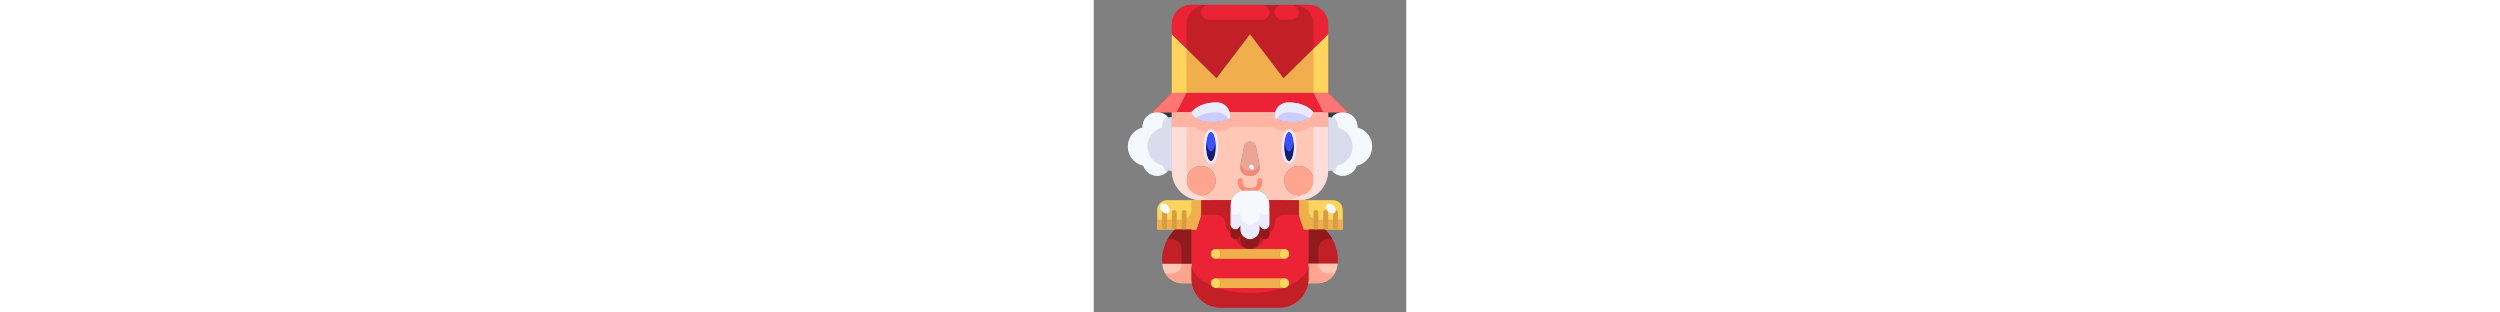 <svg  viewBox="0 0 64 64" width="512" xmlns="http://www.w3.org/2000/svg"><rect x="0" y="0" width="64" height="64" fill="#808080" stroke="none"/><g id="_06-puppet" data-name="06-puppet"><path d="m16 23v1a3.193 3.193 0 0 0 -.7.09 2.986 2.986 0 0 0 -2.3-1.09z" fill="#333940"/><path d="m48 23h3a2.986 2.986 0 0 0 -2.3 1.09 3.193 3.193 0 0 0 -.7-.09z" fill="#333940"/><path d="m52 23h-7s-1.44-2-5-2a2.717 2.717 0 0 0 -2.84 2.05l-.16-.05h-9l-.16.05a2.717 2.717 0 0 0 -2.84-2.05c-3.56 0-5 2-5 2h-8l4-4h32z" fill="#eb2335"/><path d="m51 43v4h-8l-1-3v-3h7a2.006 2.006 0 0 1 2 2z" fill="#ffd45d"/><path d="m50 53a7.792 7.792 0 0 1 -.06 1h-5.94v-7h3.39a8.909 8.909 0 0 1 2.61 6z" fill="#c22026"/><path d="m44 54h5.94a4.135 4.135 0 0 1 -3.94 4h-2l-.09-.01a5.361 5.361 0 0 0 .09-.99z" fill="#ffc7b5"/><path d="m48 24v11a6 6 0 0 1 -6 6h-6l-.16.06a2.979 2.979 0 0 0 -2.84-2.06h-2a2.979 2.979 0 0 0 -2.84 2.06l-.16-.06h-6.05a6.007 6.007 0 0 1 -5.95-6v-12h4s.44 2 4 2 4-1 4-1a3.643 3.643 0 0 0 -.16-.95l.16-.05h9l.16.05a3.643 3.643 0 0 0 -.16.95s.44 1 4 1 4-2 4-2h3zm-3 13a3 3 0 1 0 -3 3 3 3 0 0 0 3-3zm-4-7c0-1.66-.45-3-1-3s-1 1.34-1 3 .45 3 1 3 1-1.34 1-3zm-7 4.18a1.472 1.472 0 0 0 -.04-.36l-.76-3.84a1.225 1.225 0 0 0 -2.4 0l-.76 3.84a1.472 1.472 0 0 0 -.04.36 1.814 1.814 0 0 0 1.82 1.82h.36a1.814 1.814 0 0 0 1.82-1.82zm-9-4.18c0-1.66-.45-3-1-3s-1 1.34-1 3 .45 3 1 3 1-1.34 1-3zm0 7a3 3 0 1 0 -3 3 3 3 0 0 0 3-3z" fill="#ffc7b5"/><path d="m48 7v12h-32v-12l9.13 9 6.87-9 6.87 9z" fill="#f0af4c"/><path d="m48 5v2l-9.13 9-6.87-9-6.87 9-9.13-9v-2a4 4 0 0 1 4-4h24a4 4 0 0 1 4 4z" fill="#c22026"/><path d="m45 23s-.44 2-4 2-4-1-4-1a3.643 3.643 0 0 1 .16-.95 2.717 2.717 0 0 1 2.84-2.05c3.56 0 5 2 5 2z" fill="#ccf"/><path d="m26 58a1 1 0 1 0 -1 1 1 1 0 0 0 1-1zm0-6a1 1 0 1 0 -1 1 1 1 0 0 0 1-1zm12 0a1 1 0 1 0 1-1 1 1 0 0 0 -1 1zm0 6a1 1 0 1 0 1-1 1 1 0 0 0 -1 1zm6-4v3a5.361 5.361 0 0 1 -.09.99 6 6 0 0 1 -5.91 5.01h-12a6 6 0 0 1 -5.91-5.01 5.361 5.361 0 0 1 -.09-.99v-10h1l1-3v-3h6l.16.06a2.653 2.653 0 0 0 -.16.94v4a1 1 0 0 0 2 0v1a2.006 2.006 0 0 0 2 2 2.015 2.015 0 0 0 2-2v-1a1 1 0 0 0 2 0v-4a2.653 2.653 0 0 0 -.16-.94l.16-.06h6v3l1 3h1z" fill="#eb2335"/><circle cx="39" cy="52" fill="#ffd45d" r="1"/><circle cx="39" cy="58" fill="#ffd45d" r="1"/><path d="m34 46v1a2.015 2.015 0 0 1 -2 2 2.006 2.006 0 0 1 -2-2v-1a1 1 0 0 1 -2 0v-4a2.653 2.653 0 0 1 .16-.94 2.979 2.979 0 0 1 2.84-2.06h2a2.979 2.979 0 0 1 2.84 2.06 2.653 2.653 0 0 1 .16.94v4a1 1 0 0 1 -2 0z" fill="#f5f9ff"/><path d="m33.96 33.82a1.472 1.472 0 0 1 .04.36 1.814 1.814 0 0 1 -1.82 1.82h-.36a1.814 1.814 0 0 1 -1.82-1.82 1.472 1.472 0 0 1 .04-.36l.76-3.84a1.225 1.225 0 0 1 2.4 0z" fill="#eda396"/><path d="m27.84 23.05a3.643 3.643 0 0 1 .16.95s-.44 1-4 1-4-2-4-2 1.44-2 5-2a2.717 2.717 0 0 1 2.84 2.05z" fill="#ccf"/><circle cx="25" cy="52" fill="#ffd45d" r="1"/><circle cx="25" cy="58" fill="#ffd45d" r="1"/><path d="m22 41v3l-1 3h-8v-4a2.006 2.006 0 0 1 2-2z" fill="#ffd45d"/><path d="m20.09 57.99-.09.01h-2a4.135 4.135 0 0 1 -3.94-4h5.94v3a5.361 5.361 0 0 0 .09.99z" fill="#ffc7b5"/><path d="m20 47v7h-5.94a7.792 7.792 0 0 1 -.06-1 8.871 8.871 0 0 1 2.62-6z" fill="#c22026"/><path d="m53.99 26.14a3.991 3.991 0 0 1 -.14 7.77 2.982 2.982 0 0 1 -5.15 1 3.193 3.193 0 0 1 -.7.09v-11a3.193 3.193 0 0 1 .7.09 2.991 2.991 0 0 1 5.3 1.91c0 .05-.01.09-.01.14z" fill="#dbdbee"/><path d="m16 24v11a3.193 3.193 0 0 1 -.7-.09 2.982 2.982 0 0 1 -5.15-1 3.991 3.991 0 0 1 -.14-7.77c0-.05-.01-.09-.01-.14a2.991 2.991 0 0 1 5.3-1.91 3.193 3.193 0 0 1 .7-.09z" fill="#dbdbee"/><ellipse cx="40" cy="30" fill="#3e50f7" rx="1" ry="3"/><ellipse cx="24" cy="30" fill="#3e50f7" rx="1" ry="3"/><path d="m35 44a1 1 0 0 1 -1-1v1a2.015 2.015 0 0 1 -2 2 2.006 2.006 0 0 1 -2-2v-1a1 1 0 0 1 -2 0v3a1 1 0 0 0 2 0v1a2.006 2.006 0 0 0 2 2 2.015 2.015 0 0 0 2-2v-1a1 1 0 0 0 2 0v-3a1 1 0 0 1 -1 1z" fill="#ebebff"/><path d="m40 23a6.913 6.913 0 0 1 4.1 1.188 2.249 2.249 0 0 0 .9-1.188s-1.44-2-5-2a2.717 2.717 0 0 0 -2.84 2.05 3.643 3.643 0 0 0 -.16.95 1.047 1.047 0 0 0 .437.383 2.7 2.7 0 0 1 2.563-1.383z" fill="#ebebff"/><path d="m28 24a3.643 3.643 0 0 0 -.16-.95 2.717 2.717 0 0 0 -2.84-2.05c-3.56 0-5 2-5 2a2.249 2.249 0 0 0 .9 1.188 6.913 6.913 0 0 1 4.1-1.188 2.7 2.7 0 0 1 2.563 1.383 1.047 1.047 0 0 0 .437-.383z" fill="#ebebff"/><path d="m53.99 26.14c0-.05.01-.09.01-.14a3 3 0 0 0 -3-3 2.946 2.946 0 0 0 -1.988.786 2.982 2.982 0 0 1 .988 2.214c0 .05-.01.09-.01.14a3.991 3.991 0 0 1 -.14 7.77 3.027 3.027 0 0 1 -.842 1.3 2.948 2.948 0 0 0 1.992.79 3 3 0 0 0 2.85-2.09 3.991 3.991 0 0 0 .14-7.77z" fill="#f5f9ff"/><path d="m14.15 33.91a3.991 3.991 0 0 1 -.14-7.77c0-.05-.01-.09-.01-.14a2.982 2.982 0 0 1 .988-2.214 2.946 2.946 0 0 0 -1.988-.786 3 3 0 0 0 -3 3c0 .05.01.09.01.14a3.991 3.991 0 0 0 .14 7.77 3 3 0 0 0 2.85 2.09 2.948 2.948 0 0 0 1.992-.79 3.027 3.027 0 0 1 -.842-1.3z" fill="#f5f9ff"/><path d="m40 31c-.433 0-.8-.836-.939-2a8.513 8.513 0 0 0 -.061 1c0 1.66.45 3 1 3s1-1.34 1-3a8.513 8.513 0 0 0 -.061-1c-.139 1.164-.506 2-.939 2z" fill="#161e70"/><path d="m24 31c-.433 0-.8-.836-.939-2a8.513 8.513 0 0 0 -.061 1c0 1.66.45 3 1 3s1-1.34 1-3a8.513 8.513 0 0 0 -.061-1c-.139 1.164-.506 2-.939 2z" fill="#161e70"/><path d="m33.929 33.664a1.823 1.823 0 0 1 -1.009 1.186 1.994 1.994 0 0 1 -.74.15h-.36a1.994 1.994 0 0 1 -.74-.15 1.823 1.823 0 0 1 -1.009-1.186l-.031.156a1.472 1.472 0 0 0 -.04.36 1.822 1.822 0 0 0 1.08 1.67 1.994 1.994 0 0 0 .74.15h.36a1.994 1.994 0 0 0 .74-.15 1.822 1.822 0 0 0 1.08-1.67 1.472 1.472 0 0 0 -.04-.36z" fill="#ed8a79"/><path d="m45 23a2.249 2.249 0 0 1 -.9 1.188 5.129 5.129 0 0 1 -3.1.812 7.332 7.332 0 0 1 -3.563-.617 1.047 1.047 0 0 1 -.437-.383 3.643 3.643 0 0 1 .16-.95l-.16-.05h-9l-.16.05a3.643 3.643 0 0 1 .16.95 1.047 1.047 0 0 1 -.437.383 7.332 7.332 0 0 1 -3.563.617 5.129 5.129 0 0 1 -3.1-.812 2.249 2.249 0 0 1 -.9-1.188h-4v3h4.665a4.8 4.8 0 0 0 3.335 1c3.56 0 4-1 4-1h9s.44 1 4 1a4.8 4.8 0 0 0 3.335-1h3.665v-3z" fill="#ffb4a3"/><path d="m16 28v7a5.361 5.361 0 0 0 .09.99 6 6 0 0 0 5.91 5.01h3a6 6 0 0 1 -5.91-5.01 5.361 5.361 0 0 1 -.09-.99v-9h-3z" fill="#fdddd7"/><path d="m45 26v9a5.361 5.361 0 0 1 -.09.99 6 6 0 0 1 -5.91 5.01h3a6 6 0 0 0 5.91-5.01 5.361 5.361 0 0 0 .09-.99v-9z" fill="#fdddd7"/><circle cx="42" cy="37" fill="#ffa48f" r="3"/><circle cx="22" cy="37" fill="#ffa48f" r="3"/><path d="m16 7v12h3v-9.043z" fill="#ffd45d"/><path d="m45 19h3v-12l-3 2.957z" fill="#ffd45d"/><path d="m19 5a4 4 0 0 1 4-4h-3a4 4 0 0 0 -4 4v2l3 2.957z" fill="#eb2335"/><path d="m44 1h-3a4 4 0 0 1 4 4v4.957l3-2.957v-2a4 4 0 0 0 -4-4z" fill="#eb2335"/><path d="m16 19-4 4h1 3 1l2-4z" fill="#ff7673"/><path d="m48 19h-3l2 4h1 3 1z" fill="#ff7673"/><path d="m51 47v-2h-5a2 2 0 0 1 -2-2v-2h-2v3l1 3z" fill="#f0af4c"/><path d="m44 47v7h2v-3a2 2 0 0 1 2-2h.874a11.16 11.16 0 0 0 -1.484-2z" fill="#911a1c"/><path d="m46 54h-2v3a5.361 5.361 0 0 1 -.09.99l.09.01h2a4.072 4.072 0 0 0 3.307-2h-1.307a2 2 0 0 1 -2-2z" fill="#ffa48f"/><path d="m20 41v2a2 2 0 0 1 -2 2h-5v2h8l1-3v-3z" fill="#f0af4c"/><path d="m16 56h-1.307a4.072 4.072 0 0 0 3.307 2h2l.09-.01a5.361 5.361 0 0 1 -.09-.99v-3h-2a2 2 0 0 1 -2 2z" fill="#ffa48f"/><path d="m15.128 49h.872a2 2 0 0 1 2 2v3h2v-7h-3.38a11.09 11.09 0 0 0 -1.492 2z" fill="#911a1c"/><path d="m27 46a2 2 0 0 0 2 2 3 3 0 0 0 6 0 2 2 0 0 0 2-2 2 2 0 0 1 2-2h3v-3h-6l-.16.06a2.653 2.653 0 0 1 .16.94v4a1 1 0 0 1 -2 0v1a2.015 2.015 0 0 1 -2 2 2.006 2.006 0 0 1 -2-2v-1a1 1 0 0 1 -2 0v-4a2.653 2.653 0 0 1 .16-.94l-.16-.06h-6v3h3a2 2 0 0 1 2 2z" fill="#c22026"/><path d="m35 47a1 1 0 0 1 -1-1v1a2.015 2.015 0 0 1 -2 2 2.006 2.006 0 0 1 -2-2v-1a1 1 0 0 1 -2 0v2a1 1 0 0 0 2 0v1a2.006 2.006 0 0 0 2 2 2.015 2.015 0 0 0 2-2v-1a1 1 0 0 0 2 0v-2a1 1 0 0 1 -1 1z" fill="#911a1c"/><path d="m39.811 58.551a.984.984 0 0 1 -.811.449.961.961 0 0 1 -.228-.046 21.207 21.207 0 0 1 -6.772 1.046 21.207 21.207 0 0 1 -6.772-1.046.961.961 0 0 1 -.228.046.984.984 0 0 1 -.811-.449c-2.562-1.1-4.189-2.728-4.189-4.551v3a5.361 5.361 0 0 0 .09.99 6 6 0 0 0 5.91 5.01h12a6 6 0 0 0 5.91-5.01 5.361 5.361 0 0 0 .09-.99v-3c0 1.823-1.627 3.451-4.189 4.551z" fill="#c22026"/><path d="m24 26.5c-1.036 0-1.5 1.758-1.5 3.5s.464 3.5 1.5 3.5 1.5-1.758 1.5-3.5-.464-3.5-1.5-3.5zm0 6.5c-.55 0-1-1.34-1-3s.45-3 1-3 1 1.34 1 3-.45 3-1 3z" fill="#ebebff"/><path d="m40 26.5c-1.036 0-1.5 1.758-1.5 3.5s.464 3.5 1.5 3.5 1.5-1.758 1.5-3.5-.464-3.5-1.5-3.5zm0 6.5c-.55 0-1-1.34-1-3s.45-3 1-3 1 1.34 1 3-.45 3-1 3z" fill="#ebebff"/><rect fill="#eb2335" height="3" rx="1.5" width="14" x="22" y="1"/><rect fill="#eb2335" height="3" rx="1.5" width="5" x="37" y="1"/><g fill="#d79d44"><rect height="4" rx=".5" width="1" x="49" y="43"/><rect height="4" rx=".5" width="1" x="47" y="43"/><rect height="4" rx=".5" width="1" x="45" y="43"/><rect height="4" rx=".5" width="1" x="18" y="43"/><rect height="4" rx=".5" width="1" x="16" y="43"/><rect height="4" rx=".5" width="1" x="14" y="43"/></g><path d="m33 39a2.976 2.976 0 0 1 .631.075 2.339 2.339 0 0 0 .869-2.075.5.5 0 0 0 -1 0c0 .973-.239 1.5-1.5 1.5s-1.5-.527-1.5-1.5a.5.5 0 0 0 -1 0 2.339 2.339 0 0 0 .869 2.075 2.976 2.976 0 0 1 .631-.075z" fill="#ff8d73"/><path d="m38 52a1 1 0 0 1 1-1h-14a1 1 0 0 1 0 2h14a1 1 0 0 1 -1-1z" fill="#f0af4c"/><path d="m38 58a1 1 0 0 1 1-1h-14a1 1 0 0 1 0 2h14a1 1 0 0 1 -1-1z" fill="#f0af4c"/><ellipse cx="32.326" cy="34.208" fill="#f6fafd" rx=".413" ry=".574" transform="matrix(.707 -.707 .707 .707 -14.721 32.893)"/><ellipse cx="48.58" cy="42.708" fill="#f6fafd" rx=".825" ry="1.148" transform="matrix(.707 -.707 .707 .707 -15.969 46.882)"/><ellipse cx="14.58" cy="42.708" fill="#f6fafd" rx=".825" ry="1.148" transform="matrix(.707 -.707 .707 .707 -25.936 22.832)"/></g></svg>